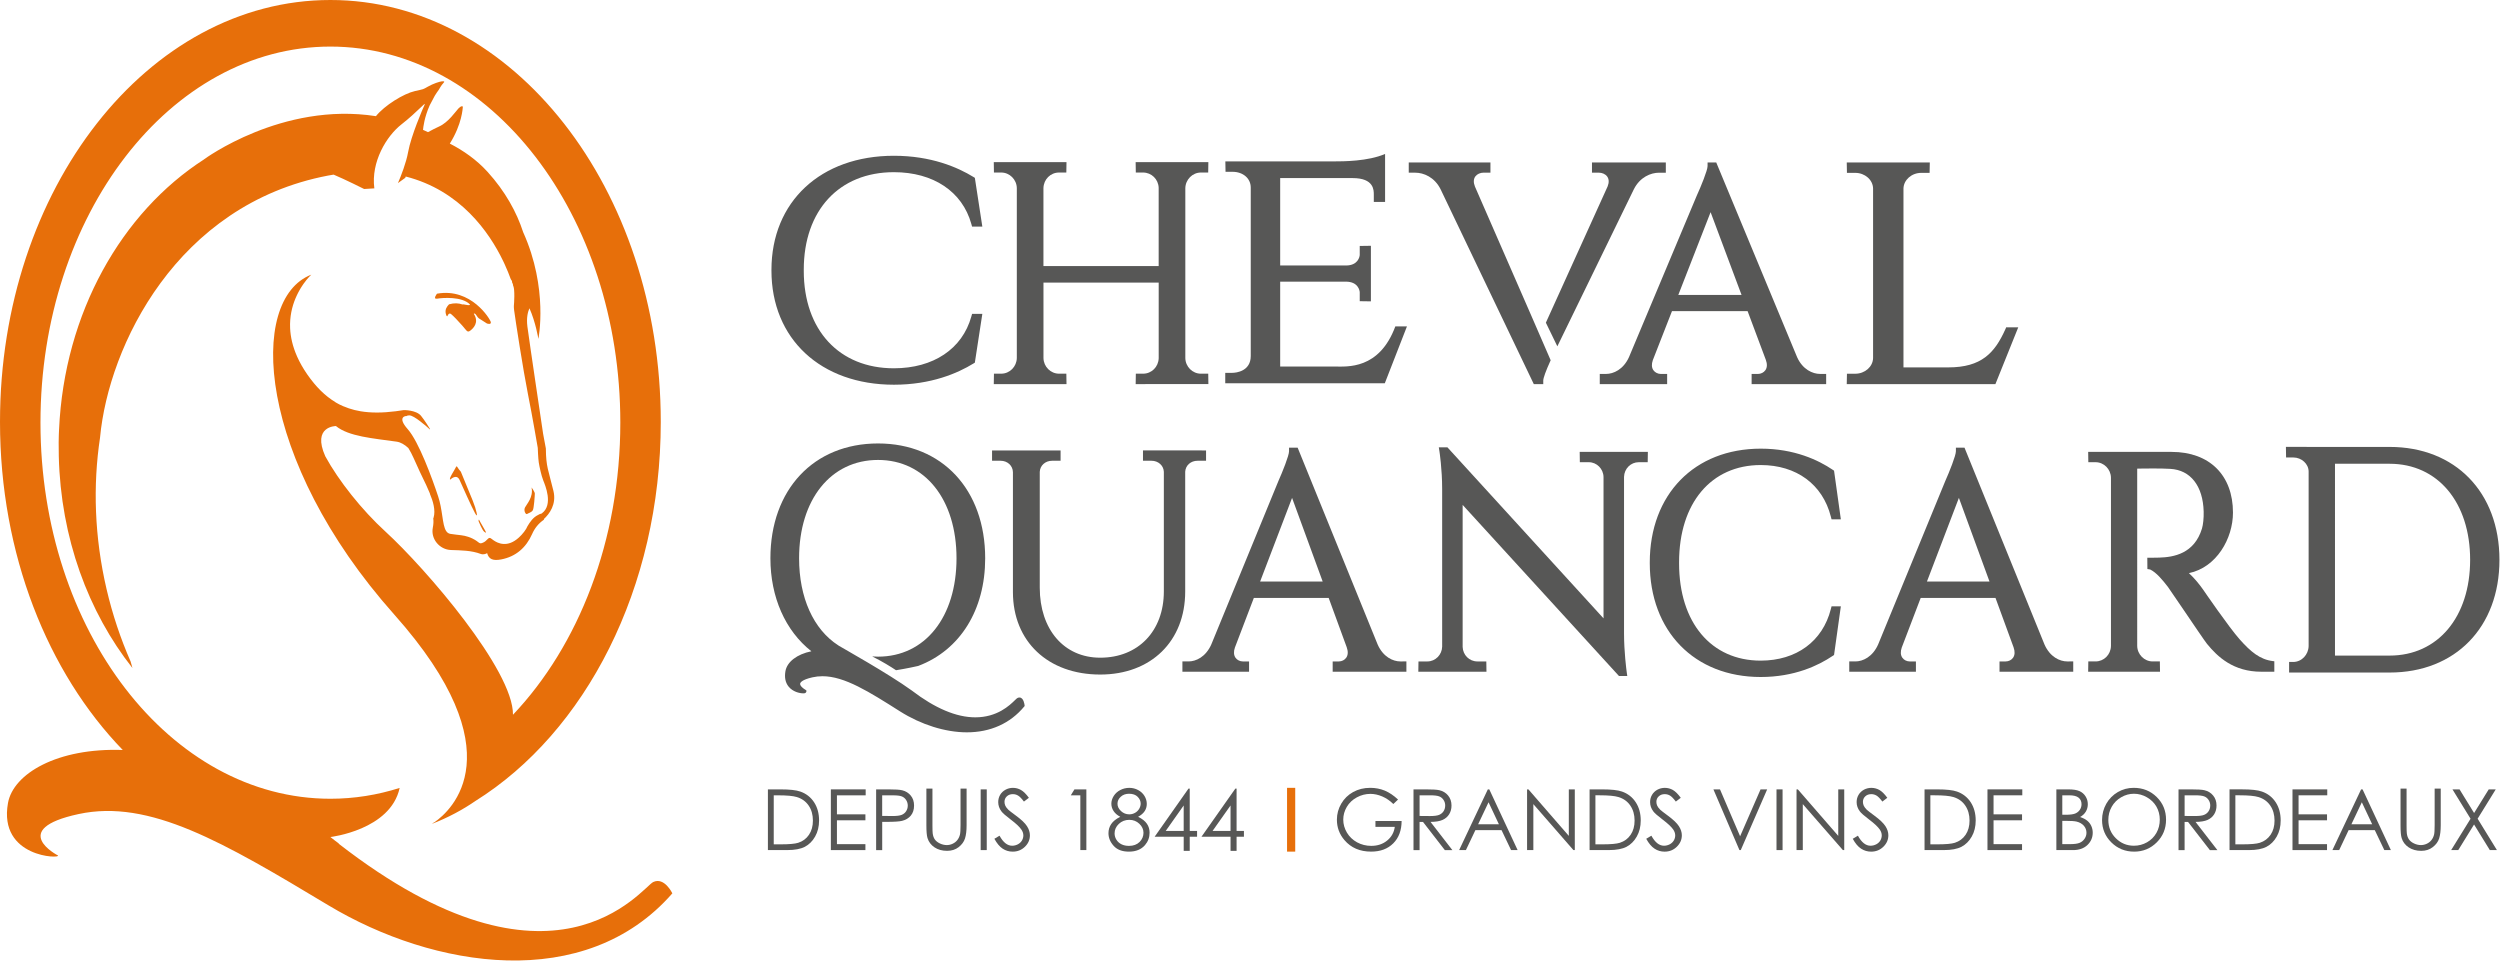 <?xml version="1.0" encoding="utf-8"?>
<!-- Generator: Adobe Illustrator 16.0.0, SVG Export Plug-In . SVG Version: 6.00 Build 0)  -->
<!DOCTYPE svg PUBLIC "-//W3C//DTD SVG 1.1//EN" "http://www.w3.org/Graphics/SVG/1.1/DTD/svg11.dtd">
<svg version="1.1" id="Calque_1" xmlns:x="http://ns.adobe.com/Extensibility/1.0/" xmlns:i="http://ns.adobe.com/AdobeIllustrator/10.0/" xmlns:graph="http://ns.adobe.com/Graphs/1.0/"
	 xmlns="http://www.w3.org/2000/svg" xmlns:xlink="http://www.w3.org/1999/xlink" x="0px" y="0px" width="186px" height="71.479px"
	 viewBox="0 0 186 71.479" enable-background="new 0 0 186 71.479" xml:space="preserve">
<g>
	<defs>
		<rect id="SVGID_1_" width="185.958" height="71.464"/>
	</defs>
	<clipPath id="SVGID_2_">
		<use xlink:href="#SVGID_1_"  overflow="visible"/>
	</clipPath>
	<path clip-path="url(#SVGID_2_)" fill="#575756" d="M57.132,63.247V58.73h0.938c0.675,0,1.166,0.053,1.471,0.161
		c0.438,0.152,0.78,0.422,1.027,0.798c0.247,0.38,0.371,0.832,0.371,1.355c0,0.452-0.099,0.851-0.294,1.195
		c-0.196,0.344-0.449,0.596-0.761,0.761c-0.313,0.163-0.75,0.246-1.313,0.246H57.132z M57.565,62.819h0.523
		c0.625,0,1.057-0.039,1.299-0.116c0.339-0.109,0.607-0.309,0.801-0.596c0.195-0.289,0.292-0.64,0.292-1.055
		c0-0.437-0.105-0.81-0.316-1.117c-0.211-0.309-0.505-0.521-0.881-0.635c-0.283-0.086-0.748-0.128-1.397-0.128h-0.32V62.819z"/>
	<polygon clip-path="url(#SVGID_2_)" fill="#575756" points="61.816,58.729 64.406,58.729 64.406,59.173 62.268,59.173 
		62.268,60.587 64.387,60.587 64.387,61.03 62.268,61.03 62.268,62.805 64.387,62.805 64.387,63.247 61.816,63.247 	"/>
	<path clip-path="url(#SVGID_2_)" fill="#575756" d="M65.183,58.729h0.899c0.516,0,0.865,0.022,1.045,0.069
		c0.257,0.062,0.468,0.192,0.632,0.392c0.164,0.196,0.247,0.445,0.247,0.743c0,0.303-0.08,0.549-0.24,0.746
		c-0.16,0.193-0.379,0.326-0.66,0.394c-0.205,0.049-0.587,0.074-1.148,0.074h-0.322v2.101h-0.452V58.729z M65.634,59.173v1.53
		l0.764,0.009c0.309,0,0.535-0.026,0.679-0.083c0.143-0.055,0.256-0.147,0.338-0.272c0.082-0.126,0.123-0.267,0.123-0.421
		c0-0.153-0.041-0.29-0.123-0.417c-0.083-0.127-0.19-0.215-0.324-0.267c-0.134-0.053-0.355-0.079-0.66-0.079H65.634z"/>
	<path clip-path="url(#SVGID_2_)" fill="#575756" d="M68.923,58.674h0.451v2.725c0,0.324,0.007,0.527,0.019,0.606
		c0.022,0.179,0.075,0.328,0.156,0.447c0.083,0.119,0.208,0.22,0.378,0.301c0.17,0.08,0.341,0.121,0.514,0.121
		c0.149,0,0.292-0.031,0.429-0.096c0.137-0.064,0.252-0.15,0.345-0.264s0.16-0.249,0.203-0.409c0.03-0.112,0.046-0.35,0.046-0.707
		v-2.725h0.451v2.725c0,0.404-0.039,0.731-0.118,0.98c-0.079,0.249-0.237,0.464-0.474,0.65c-0.236,0.183-0.522,0.274-0.858,0.274
		c-0.364,0-0.677-0.085-0.937-0.259c-0.261-0.176-0.434-0.405-0.522-0.691c-0.055-0.178-0.083-0.495-0.083-0.955V58.674z"/>
	<rect x="72.962" y="58.73" clip-path="url(#SVGID_2_)" fill="#575756" width="0.452" height="4.517"/>
	<path clip-path="url(#SVGID_2_)" fill="#575756" d="M73.982,62.405l0.383-0.229c0.271,0.497,0.583,0.746,0.937,0.746
		c0.151,0,0.293-0.035,0.428-0.106c0.132-0.07,0.233-0.165,0.303-0.284c0.07-0.118,0.104-0.244,0.104-0.377
		c0-0.15-0.052-0.301-0.154-0.445c-0.14-0.202-0.398-0.442-0.773-0.726c-0.377-0.285-0.611-0.491-0.704-0.618
		c-0.159-0.212-0.239-0.442-0.239-0.689c0-0.196,0.047-0.375,0.141-0.538c0.094-0.161,0.228-0.288,0.398-0.382
		c0.17-0.093,0.355-0.141,0.557-0.141c0.213,0,0.412,0.054,0.598,0.159c0.185,0.104,0.382,0.299,0.588,0.581l-0.369,0.281
		c-0.17-0.227-0.314-0.375-0.434-0.445c-0.121-0.074-0.251-0.108-0.392-0.108c-0.183,0-0.332,0.055-0.448,0.166
		c-0.115,0.109-0.172,0.246-0.172,0.409c0,0.098,0.02,0.191,0.061,0.285c0.042,0.091,0.115,0.191,0.225,0.3
		c0.058,0.059,0.253,0.208,0.583,0.452c0.391,0.288,0.659,0.545,0.804,0.771c0.146,0.225,0.218,0.452,0.218,0.679
		c0,0.328-0.123,0.613-0.372,0.854c-0.25,0.242-0.551,0.362-0.908,0.362c-0.275,0-0.523-0.073-0.747-0.221
		C74.376,62.995,74.17,62.75,73.982,62.405"/>
	<polygon clip-path="url(#SVGID_2_)" fill="#575756" points="79.938,58.729 80.825,58.729 80.825,63.247 80.377,63.247 
		80.377,59.173 79.667,59.173 	"/>
	<path clip-path="url(#SVGID_2_)" fill="#575756" d="M84.676,60.769c0.306,0.151,0.524,0.325,0.656,0.521
		c0.133,0.192,0.198,0.415,0.198,0.663c0,0.348-0.114,0.655-0.341,0.922c-0.279,0.324-0.678,0.487-1.196,0.487
		c-0.499,0-0.878-0.143-1.135-0.429c-0.258-0.286-0.388-0.6-0.388-0.944c0-0.252,0.067-0.479,0.203-0.679
		c0.136-0.204,0.36-0.383,0.676-0.541c-0.221-0.113-0.386-0.256-0.498-0.427c-0.111-0.169-0.166-0.352-0.166-0.547
		c0-0.196,0.059-0.389,0.177-0.577c0.118-0.186,0.281-0.334,0.488-0.44c0.208-0.108,0.432-0.162,0.674-0.162
		c0.236,0,0.454,0.056,0.654,0.164c0.201,0.107,0.359,0.254,0.473,0.44c0.113,0.187,0.17,0.384,0.17,0.588
		c0,0.205-0.053,0.386-0.162,0.547C85.052,60.515,84.891,60.652,84.676,60.769 M84.022,60.996c-0.31,0-0.571,0.102-0.781,0.302
		c-0.211,0.201-0.316,0.437-0.316,0.706c0,0.166,0.044,0.323,0.135,0.47c0.089,0.146,0.215,0.261,0.377,0.341
		c0.161,0.08,0.348,0.119,0.561,0.119c0.329,0,0.591-0.098,0.786-0.29c0.193-0.196,0.291-0.424,0.291-0.684
		c0-0.251-0.103-0.476-0.309-0.671C84.562,61.094,84.314,60.996,84.022,60.996 M84.001,59.055c-0.247,0-0.453,0.073-0.614,0.22
		c-0.164,0.147-0.246,0.321-0.246,0.523s0.088,0.383,0.262,0.546c0.176,0.163,0.381,0.243,0.615,0.243
		c0.149,0,0.29-0.036,0.424-0.11c0.133-0.073,0.236-0.174,0.312-0.301c0.074-0.13,0.112-0.257,0.112-0.387
		c0-0.183-0.073-0.352-0.221-0.504C84.498,59.132,84.283,59.055,84.001,59.055"/>
	<path clip-path="url(#SVGID_2_)" fill="#575756" d="M88.424,58.672h0.092v3.151h0.546v0.43h-0.546v1.052h-0.449v-1.052h-2.162
		L88.424,58.672z M88.066,61.823v-1.896l-1.338,1.896H88.066z"/>
	<path clip-path="url(#SVGID_2_)" fill="#575756" d="M91.91,58.672h0.092v3.151h0.547v0.43h-0.547v1.052h-0.449v-1.052H89.39
		L91.91,58.672z M91.552,61.823v-1.896l-1.339,1.896H91.552z"/>
	<path clip-path="url(#SVGID_2_)" fill="#575756" d="M104.014,59.487l-0.35,0.332c-0.253-0.249-0.529-0.436-0.828-0.564
		c-0.3-0.127-0.593-0.19-0.877-0.19c-0.354,0-0.691,0.086-1.012,0.26c-0.321,0.175-0.569,0.409-0.745,0.707
		c-0.175,0.3-0.264,0.613-0.264,0.947c0,0.34,0.091,0.661,0.272,0.969c0.182,0.305,0.436,0.546,0.756,0.722
		c0.322,0.174,0.674,0.263,1.058,0.263c0.464,0,0.857-0.132,1.179-0.395c0.321-0.262,0.512-0.601,0.57-1.02h-1.44v-0.436h1.948
		c-0.005,0.699-0.211,1.253-0.622,1.663c-0.41,0.411-0.959,0.616-1.647,0.616c-0.835,0-1.497-0.285-1.983-0.854
		c-0.376-0.438-0.564-0.945-0.564-1.521c0-0.428,0.109-0.826,0.324-1.194c0.215-0.369,0.51-0.657,0.884-0.865
		c0.376-0.207,0.799-0.312,1.271-0.312c0.385,0,0.744,0.069,1.082,0.206C103.362,58.962,103.693,59.184,104.014,59.487"/>
	<path clip-path="url(#SVGID_2_)" fill="#575756" d="M105.165,58.729h0.9c0.502,0,0.842,0.021,1.02,0.062
		c0.269,0.062,0.486,0.191,0.654,0.396c0.167,0.201,0.253,0.45,0.253,0.744c0,0.248-0.059,0.463-0.175,0.65
		c-0.115,0.186-0.281,0.327-0.495,0.423c-0.216,0.094-0.513,0.144-0.891,0.146l1.624,2.098h-0.56l-1.625-2.098h-0.254v2.098h-0.452
		V58.729z M105.617,59.171v1.536l0.778,0.007c0.301,0,0.524-0.028,0.67-0.085c0.143-0.059,0.257-0.152,0.338-0.275
		c0.08-0.128,0.12-0.269,0.12-0.424c0-0.151-0.04-0.289-0.122-0.414c-0.082-0.124-0.19-0.212-0.322-0.264
		c-0.135-0.053-0.355-0.081-0.666-0.081H105.617z"/>
	<path clip-path="url(#SVGID_2_)" fill="#575756" d="M110.804,58.73l2.107,4.517h-0.487l-0.71-1.486h-1.945l-0.706,1.486h-0.503
		l2.134-4.517H110.804z M110.748,59.688l-0.775,1.636h1.545L110.748,59.688z"/>
	<polygon clip-path="url(#SVGID_2_)" fill="#575756" points="113.614,63.247 113.614,58.729 113.714,58.729 116.72,62.19 
		116.72,58.729 117.165,58.729 117.165,63.247 117.063,63.247 114.081,59.826 114.081,63.247 	"/>
	<path clip-path="url(#SVGID_2_)" fill="#575756" d="M118.265,63.247V58.73h0.937c0.676,0,1.166,0.053,1.472,0.161
		c0.438,0.152,0.78,0.422,1.026,0.798c0.248,0.38,0.371,0.832,0.371,1.355c0,0.452-0.098,0.851-0.294,1.195
		c-0.195,0.344-0.449,0.596-0.761,0.761c-0.312,0.163-0.751,0.246-1.313,0.246H118.265z M118.698,62.819h0.521
		c0.625,0,1.057-0.038,1.299-0.116c0.34-0.109,0.608-0.309,0.802-0.596c0.196-0.289,0.293-0.64,0.293-1.055
		c0-0.437-0.106-0.808-0.317-1.117c-0.211-0.309-0.505-0.521-0.882-0.635c-0.282-0.086-0.748-0.13-1.397-0.13h-0.318V62.819z"/>
	<path clip-path="url(#SVGID_2_)" fill="#575756" d="M122.479,62.405l0.384-0.229c0.271,0.497,0.583,0.746,0.937,0.746
		c0.151,0,0.295-0.037,0.428-0.106c0.132-0.07,0.232-0.165,0.303-0.284c0.07-0.118,0.105-0.244,0.105-0.379
		c0-0.148-0.052-0.299-0.153-0.445c-0.142-0.2-0.4-0.44-0.774-0.724c-0.377-0.285-0.611-0.491-0.703-0.618
		c-0.159-0.212-0.239-0.442-0.239-0.689c0-0.198,0.046-0.377,0.142-0.538c0.093-0.162,0.227-0.288,0.397-0.384
		c0.171-0.091,0.356-0.139,0.558-0.139c0.212,0,0.411,0.054,0.598,0.157c0.184,0.106,0.381,0.301,0.587,0.582l-0.368,0.282
		c-0.17-0.228-0.315-0.375-0.435-0.447c-0.12-0.072-0.251-0.106-0.391-0.106c-0.184,0-0.332,0.055-0.448,0.166
		c-0.115,0.109-0.173,0.246-0.173,0.407c0,0.098,0.02,0.195,0.062,0.287c0.04,0.091,0.115,0.19,0.225,0.3
		c0.059,0.057,0.254,0.208,0.583,0.452c0.391,0.288,0.659,0.545,0.805,0.771c0.145,0.225,0.219,0.45,0.219,0.679
		c0,0.328-0.126,0.611-0.375,0.854c-0.247,0.241-0.55,0.363-0.906,0.363c-0.275,0-0.524-0.073-0.747-0.221
		C122.873,62.995,122.667,62.75,122.479,62.405"/>
	<polygon clip-path="url(#SVGID_2_)" fill="#575756" points="127.477,58.729 127.967,58.729 129.464,62.219 130.986,58.729 
		131.478,58.729 129.513,63.247 129.414,63.247 	"/>
	<rect x="132.172" y="58.73" clip-path="url(#SVGID_2_)" fill="#575756" width="0.451" height="4.517"/>
	<polygon clip-path="url(#SVGID_2_)" fill="#575756" points="133.662,63.247 133.662,58.729 133.759,58.729 136.766,62.19 
		136.766,58.729 137.211,58.729 137.211,63.247 137.111,63.247 134.128,59.826 134.128,63.247 	"/>
	<path clip-path="url(#SVGID_2_)" fill="#575756" d="M137.845,62.405l0.384-0.229c0.271,0.497,0.582,0.746,0.937,0.746
		c0.152,0,0.294-0.037,0.428-0.106c0.132-0.07,0.233-0.165,0.304-0.284c0.068-0.118,0.104-0.244,0.104-0.379
		c0-0.148-0.051-0.299-0.153-0.445c-0.141-0.2-0.398-0.44-0.773-0.724c-0.376-0.285-0.611-0.491-0.703-0.618
		c-0.16-0.212-0.24-0.442-0.24-0.689c0-0.198,0.047-0.377,0.142-0.538c0.095-0.162,0.227-0.288,0.398-0.384
		c0.171-0.091,0.356-0.139,0.557-0.139c0.213,0,0.412,0.054,0.598,0.157c0.185,0.106,0.382,0.301,0.588,0.582l-0.368,0.282
		c-0.17-0.228-0.314-0.375-0.436-0.447c-0.12-0.072-0.249-0.106-0.391-0.106c-0.183,0-0.331,0.055-0.447,0.166
		c-0.116,0.109-0.173,0.246-0.173,0.407c0,0.098,0.021,0.195,0.062,0.287c0.041,0.091,0.115,0.19,0.224,0.3
		c0.06,0.057,0.254,0.208,0.584,0.452c0.39,0.288,0.657,0.545,0.805,0.771c0.145,0.225,0.217,0.45,0.217,0.679
		c0,0.328-0.124,0.611-0.373,0.854c-0.248,0.241-0.552,0.363-0.908,0.363c-0.273,0-0.521-0.073-0.745-0.221
		C138.238,62.995,138.032,62.75,137.845,62.405"/>
	<path clip-path="url(#SVGID_2_)" fill="#575756" d="M143.186,63.247V58.73h0.938c0.675,0,1.165,0.053,1.471,0.161
		c0.438,0.152,0.78,0.422,1.027,0.798c0.246,0.38,0.37,0.832,0.37,1.355c0,0.452-0.098,0.851-0.293,1.195
		c-0.196,0.344-0.45,0.596-0.763,0.761c-0.312,0.163-0.75,0.246-1.312,0.246H143.186z M143.618,62.819h0.522
		c0.624,0,1.058-0.038,1.3-0.116c0.339-0.109,0.606-0.309,0.802-0.596c0.194-0.289,0.292-0.64,0.292-1.055
		c0-0.437-0.107-0.808-0.317-1.117c-0.211-0.309-0.504-0.521-0.882-0.635c-0.281-0.086-0.749-0.13-1.396-0.13h-0.32V62.819z"/>
	<polygon clip-path="url(#SVGID_2_)" fill="#575756" points="147.868,58.729 150.459,58.729 150.459,59.171 148.32,59.171 
		148.32,60.587 150.44,60.587 150.44,61.03 148.32,61.03 148.32,62.805 150.44,62.805 150.44,63.247 147.868,63.247 	"/>
	<path clip-path="url(#SVGID_2_)" fill="#575756" d="M152.992,58.73h0.891c0.358,0,0.634,0.041,0.827,0.127
		c0.191,0.085,0.344,0.215,0.455,0.392c0.111,0.176,0.168,0.37,0.168,0.586c0,0.199-0.049,0.383-0.147,0.548
		c-0.098,0.164-0.24,0.299-0.43,0.401c0.234,0.079,0.415,0.174,0.542,0.282c0.126,0.105,0.225,0.236,0.295,0.388
		c0.07,0.154,0.106,0.319,0.106,0.498c0,0.36-0.133,0.668-0.398,0.92c-0.266,0.25-0.622,0.375-1.068,0.375h-1.24V58.73z
		 M153.435,59.171v1.447h0.259c0.313,0,0.545-0.03,0.693-0.088c0.146-0.06,0.264-0.15,0.35-0.276
		c0.087-0.127,0.129-0.265,0.129-0.419c0-0.206-0.072-0.369-0.217-0.487c-0.144-0.117-0.374-0.177-0.691-0.177H153.435z
		 M153.435,61.072v1.732h0.56c0.331,0,0.572-0.032,0.727-0.097c0.153-0.063,0.277-0.166,0.37-0.303
		c0.094-0.137,0.141-0.286,0.141-0.445c0-0.201-0.066-0.375-0.196-0.525c-0.131-0.148-0.312-0.252-0.541-0.308
		c-0.154-0.036-0.422-0.055-0.804-0.055H153.435z"/>
	<path clip-path="url(#SVGID_2_)" fill="#575756" d="M158.744,58.615c0.684,0,1.257,0.229,1.718,0.686s0.692,1.018,0.692,1.686
		c0,0.661-0.23,1.223-0.69,1.684c-0.461,0.46-1.021,0.691-1.684,0.691c-0.669,0-1.235-0.23-1.696-0.688
		c-0.462-0.459-0.691-1.014-0.691-1.665c0-0.434,0.105-0.835,0.314-1.208c0.21-0.369,0.497-0.659,0.858-0.87
		C157.929,58.72,158.32,58.615,158.744,58.615 M158.763,59.055c-0.334,0-0.65,0.088-0.949,0.262c-0.3,0.174-0.534,0.408-0.701,0.703
		c-0.169,0.296-0.253,0.624-0.253,0.987c0,0.537,0.186,0.99,0.559,1.359c0.371,0.37,0.819,0.556,1.345,0.556
		c0.352,0,0.676-0.086,0.974-0.255c0.3-0.171,0.532-0.403,0.7-0.699c0.166-0.295,0.25-0.622,0.25-0.982
		c0-0.359-0.084-0.684-0.25-0.974c-0.168-0.29-0.404-0.521-0.708-0.695C159.426,59.143,159.104,59.055,158.763,59.055"/>
	<path clip-path="url(#SVGID_2_)" fill="#575756" d="M162.083,58.729h0.9c0.502,0,0.842,0.02,1.02,0.062
		c0.269,0.062,0.486,0.191,0.654,0.396c0.169,0.201,0.252,0.45,0.252,0.744c0,0.248-0.058,0.463-0.174,0.65
		c-0.116,0.185-0.28,0.327-0.496,0.423c-0.214,0.094-0.512,0.144-0.891,0.146l1.625,2.098h-0.559l-1.625-2.098h-0.255v2.098h-0.452
		V58.729z M162.535,59.171v1.536l0.778,0.005c0.301,0,0.524-0.026,0.669-0.085c0.145-0.057,0.257-0.15,0.338-0.273
		c0.082-0.126,0.122-0.269,0.122-0.424c0-0.151-0.041-0.289-0.123-0.414c-0.081-0.124-0.189-0.212-0.323-0.264
		c-0.133-0.053-0.355-0.081-0.664-0.081H162.535z"/>
	<path clip-path="url(#SVGID_2_)" fill="#575756" d="M165.877,63.247v-4.519h0.937c0.676,0,1.166,0.055,1.471,0.163
		c0.438,0.152,0.781,0.42,1.027,0.798c0.248,0.38,0.37,0.832,0.37,1.354c0,0.454-0.097,0.853-0.293,1.197s-0.448,0.598-0.762,0.761
		c-0.312,0.163-0.75,0.246-1.313,0.246H165.877z M166.31,62.819h0.522c0.624,0,1.058-0.038,1.299-0.116
		c0.34-0.111,0.606-0.309,0.802-0.596c0.195-0.289,0.292-0.64,0.292-1.055c0-0.437-0.105-0.808-0.316-1.117
		c-0.211-0.309-0.505-0.521-0.882-0.635c-0.282-0.086-0.748-0.13-1.398-0.13h-0.318V62.819z"/>
	<polygon clip-path="url(#SVGID_2_)" fill="#575756" points="170.561,58.73 173.148,58.73 173.148,59.171 171.013,59.171 
		171.013,60.587 173.131,60.587 173.131,61.03 171.013,61.03 171.013,62.805 173.131,62.805 173.131,63.247 170.561,63.247 	"/>
	<path clip-path="url(#SVGID_2_)" fill="#575756" d="M175.776,58.73l2.106,4.517h-0.488l-0.71-1.486h-1.946l-0.704,1.486h-0.503
		l2.135-4.517H175.776z M175.72,59.688l-0.775,1.636h1.544L175.72,59.688z"/>
	<path clip-path="url(#SVGID_2_)" fill="#575756" d="M178.599,58.672h0.45v2.727c0,0.324,0.007,0.527,0.019,0.606
		c0.022,0.179,0.075,0.326,0.157,0.445c0.082,0.121,0.207,0.222,0.378,0.303c0.17,0.08,0.342,0.121,0.513,0.121
		c0.149,0,0.293-0.033,0.43-0.096c0.139-0.064,0.252-0.15,0.344-0.264c0.093-0.113,0.161-0.249,0.203-0.409
		c0.03-0.114,0.045-0.35,0.045-0.707v-2.727h0.453v2.727c0,0.404-0.04,0.73-0.118,0.98c-0.078,0.249-0.237,0.464-0.474,0.648
		c-0.236,0.184-0.522,0.277-0.858,0.277c-0.365,0-0.678-0.088-0.937-0.26c-0.261-0.176-0.435-0.406-0.521-0.691
		c-0.057-0.178-0.083-0.497-0.083-0.955V58.672z"/>
	<polygon clip-path="url(#SVGID_2_)" fill="#575756" points="182.464,58.73 182.991,58.73 184.073,60.488 185.161,58.73 
		185.683,58.73 184.335,60.912 185.771,63.247 185.243,63.247 184.07,61.341 182.894,63.247 182.366,63.247 183.809,60.914 	"/>
	<rect x="95.757" y="58.615" clip-path="url(#SVGID_2_)" fill="#E76F0A" width="0.608" height="4.746"/>
	<path clip-path="url(#SVGID_2_)" fill="#E76F0A" d="M36.515,23.959c-0.049-0.229-1.467-2.564-4.001-2.109
		c0,0-0.347,0.435,0.019,0.37c0.361-0.064,1.858-0.185,2.437,0.439c-0.017,0.081-0.231,0.036-0.39,0.005
		c-0.047-0.017-0.093-0.031-0.134-0.041c0.041,0.012,0.076,0.025,0.114,0.038c-0.08-0.016-0.138-0.023-0.143-0.006
		c-0.298-0.107-0.636-0.121-1.003-0.015c0,0-0.231,0.203-0.261,0.463c-0.029,0.26,0.11,0.541,0.149,0.386c0,0,0.091-0.26,0.261-0.12
		c0.17,0.139,0.517,0.499,0.836,0.862c0.319,0.361,0.362,0.535,0.58,0.375c0.217-0.159,0.681-0.594,0.29-1.229
		c-0.005-0.007-0.01-0.015-0.015-0.023c0.018-0.063,0.113-0.027,0.204,0.124c0.13,0.218,0.247,0.256,0.247,0.256
		c0.162,0.097,0.334,0.206,0.521,0.333C36.225,24.067,36.564,24.188,36.515,23.959"/>
	<path clip-path="url(#SVGID_2_)" fill="#F08100" d="M38.042,20.735c0.096,0.269,0.188,0.546,0.274,0.835
		c-0.013-0.155-0.078-0.399-0.169-0.68L38.042,20.735z"/>
	<path clip-path="url(#SVGID_2_)" fill="#E76F0A" d="M39.548,36.264c0,0,0.243,0.336,0.243,0.458c0,0.12-0.061,1.094-0.153,1.245
		c-0.09,0.152-0.334,0.213-0.426,0.274c-0.091,0.061-0.274-0.243-0.152-0.486C39.181,37.511,39.7,36.993,39.548,36.264"/>
	<path clip-path="url(#SVGID_2_)" fill="#F08100" d="M38.062,20.765c0.179,0.498,0.253,0.805,0.253,0.805
		c-0.013-0.155-0.078-0.399-0.168-0.68L38.062,20.765z"/>
	<path clip-path="url(#SVGID_2_)" fill="#E76F0A" d="M48.602,65.622c-0.822,0.388-7.36,9.62-23.415-2.859c0.01,0,0.021,0,0.03-0.001
		c-0.207-0.152-0.419-0.312-0.635-0.488c0,0,4.473-0.516,5.153-3.653c-1.652,0.525-3.377,0.806-5.153,0.806
		c-11.914,0-21.571-12.527-21.571-27.982c0-15.453,9.658-27.98,21.571-27.98c11.912,0,21.57,12.527,21.57,27.98
		c0,8.774-3.116,16.6-7.986,21.732c0.038-3.308-6.498-10.89-9.485-13.624c-1.762-1.61-3.486-3.786-4.478-5.602
		c-1.009-2.25,0.79-2.254,0.79-2.254c0.951,0.78,2.76,0.914,4.515,1.162c0.301,0.042,0.594,0.216,0.873,0.473
		c0.147,0.235,0.276,0.488,0.393,0.748c0.304,0.674,0.605,1.351,0.937,2.01c0.104,0.238,0.192,0.438,0.281,0.639
		c-0.002,0.002-0.005,0.004-0.008,0.007c0.226,0.526,0.441,1.233,0.274,1.78l-0.022,0.047c0.026,0.207,0.018,0.437-0.034,0.696
		c-0.166,0.847,0.511,1.629,1.341,1.661c0.77,0.027,1.528,0.026,2.254,0.302c0.118,0.044,0.333,0.01,0.445-0.07
		c0.125,0.445,0.424,0.588,1.045,0.469c1.102-0.21,1.856-0.885,2.3-1.883c0.197-0.445,0.476-0.794,0.875-1.069
		c0.007-0.003,0.012-0.01,0.019-0.015l-0.021-0.034c0.422-0.389,0.955-1.099,0.717-2.091c-0.375-1.564-0.553-1.772-0.564-3.162
		c0,0-0.08-0.423-0.204-1.09c-0.009-0.06-1.024-6.857-1.169-7.974c-0.087-0.676,0.039-1.12,0.152-1.367
		c0.464,1.039,0.664,2.278,0.664,2.278s0.763-3.738-1.132-7.94c-0.48-1.481-1.329-3.033-2.645-4.484
		c-0.81-0.894-1.786-1.578-2.811-2.107c0.915-1.464,0.952-2.63,0.966-2.71c0.017-0.103-0.14-0.103-0.331,0.101
		s-0.746,1.028-1.423,1.332c-0.258,0.116-0.56,0.273-0.836,0.424c-0.11-0.05-0.24-0.11-0.371-0.169
		c0.018-0.208,0.105-0.945,0.495-1.82c0.132-0.262,0.259-0.503,0.378-0.715c0.092-0.151,0.192-0.303,0.306-0.454
		c0,0,0.188-0.345,0.326-0.482s0.068-0.155-0.104-0.138c-0.171,0.017-0.642,0.167-1.036,0.392c-0.395,0.224-0.273,0.173-0.969,0.332
		c-0.849,0.193-2.261,1.071-2.9,1.866c-6.979-1.089-12.791,3.215-12.791,3.215l0.006-0.001c-6.133,3.947-10.4,11.416-10.79,20.101
		c-0.005,0.097-0.01,0.197-0.013,0.294c-0.002,0.06-0.004,0.121-0.006,0.182c-0.003,0.133-0.006,0.265-0.008,0.396
		c0,0.039-0.001,0.077-0.002,0.115c0,0.018,0.001,0.035,0.001,0.052c-0.002,0.319,0,0.633,0.009,0.945
		c0.144,6.075,2.193,11.598,5.48,15.759c-0.047-0.164-0.091-0.323-0.137-0.485c-0.744-1.696-1.348-3.494-1.789-5.384
		c-0.902-3.867-1.025-7.7-0.484-11.283c0.001-0.005,0.001-0.01,0.001-0.016c0.639-6.794,5.709-17.322,16.961-19.47
		c0.14-0.026,0.277-0.049,0.415-0.071c0.813,0.338,2.27,1.069,2.27,1.069l0.76-0.046c-0.261-1.976,0.909-3.892,2.01-4.755
		c1.201-0.94,1.861-1.756,1.73-1.471c-0.131,0.285-1.008,2.308-1.226,3.517c-0.144,0.804-0.521,1.763-0.758,2.316l0.545-0.392
		c0,0,0.012-0.035,0.032-0.097c4.057,1.035,6.212,4.137,7.244,6.276c0.036,0.078,0.075,0.153,0.11,0.232
		c0.197,0.428,0.348,0.81,0.459,1.118l0.084,0.125c0.09,0.28,0.156,0.525,0.168,0.679c0.028,0.335,0.015,0.651,0.002,0.92
		c-0.023,0.183-0.029,0.384-0.002,0.588c0.104,0.778,0.67,4.439,1.023,6.213c0.354,1.775,0.738,4.038,0.738,4.038
		s0.027,0.783,0.074,1.085s0.19,0.977,0.331,1.33c0.141,0.354,0.771,1.811-0.099,2.455c0,0-0.039,0.02-0.094,0.049l-0.014-0.02
		c-0.058,0.033-0.119,0.066-0.182,0.096c-0.363,0.176-0.592,0.513-0.788,0.844c-0.045,0.114-0.121,0.243-0.229,0.384
		c-0.003,0.007-0.007,0.013-0.012,0.018c-0.133,0.174-0.264,0.313-0.392,0.429c-0.852,0.78-1.573,0.431-1.902,0.196
		c-0.05-0.034-0.093-0.068-0.125-0.094c-0.073-0.062-0.125-0.078-0.169-0.072c-0.087,0.015-0.148,0.126-0.281,0.233
		c-0.044,0.037-0.094,0.072-0.159,0.103c-0.358,0.172-0.25-0.015-0.827-0.295c-0.109-0.053-0.211-0.093-0.311-0.124
		c-0.177-0.06-0.346-0.093-0.519-0.116c-0.243-0.034-0.498-0.051-0.809-0.103c-0.538-0.089-0.508-1.018-0.722-2.08
		c-0.046-0.231-0.104-0.472-0.183-0.708c-0.437-1.324-1.435-4.064-2.262-5c-0.827-0.934-0.125-0.981-0.125-0.981
		c-0.004-0.003,0.001,0.003,0.009,0.012c0.056-0.039,0.134-0.059,0.232-0.06c0.352-0.006,1.289,0.825,1.536,1.052
		c0.001-0.014,0.002-0.027,0.004-0.041c-0.117-0.191-0.392-0.631-0.664-0.972c-0.36-0.448-1.292-0.43-1.292-0.43
		c-0.203,0.035-0.4,0.062-0.593,0.086c-0.996,0.127-1.858,0.128-2.622,0c-0.011-0.003-0.023-0.006-0.035-0.008
		c-0.14-0.024-0.276-0.052-0.408-0.084c-0.049-0.012-0.095-0.029-0.143-0.042c-0.094-0.026-0.189-0.051-0.28-0.082
		c-0.138-0.046-0.272-0.098-0.403-0.154c0.001,0.002,0.002,0.004,0.003,0.005c-0.209-0.088-0.411-0.191-0.605-0.307
		c0.004-0.001,0.007-0.002,0.011-0.002c-0.783-0.467-1.458-1.145-2.095-2.059c-0.319-0.458-0.567-0.901-0.757-1.328
		c-0.34-0.762-0.495-1.472-0.524-2.118c-0.038-0.855,0.142-1.598,0.392-2.202c0.003-0.006,0.005-0.012,0.008-0.018
		c0.027-0.065,0.055-0.127,0.083-0.188c0.005-0.011,0.01-0.022,0.016-0.034c0.025-0.054,0.052-0.108,0.078-0.16
		c0.007-0.014,0.014-0.028,0.021-0.041c0.025-0.048,0.05-0.094,0.076-0.139c0.008-0.017,0.016-0.032,0.026-0.047
		c0.023-0.042,0.047-0.083,0.071-0.124c0.009-0.015,0.02-0.031,0.029-0.046c0.024-0.04,0.048-0.077,0.072-0.115
		c0.008-0.013,0.018-0.028,0.027-0.041c0.033-0.049,0.065-0.097,0.096-0.142c0.314-0.445,0.582-0.687,0.582-0.687
		c-4.756,1.842-4.083,13.77,6.169,25.287c9.143,10.273,4.193,14.616,3.018,15.435c-0.059,0.03-0.113,0.062-0.173,0.093
		c0.034-0.016,0.069-0.031,0.104-0.047c-0.101,0.068-0.161,0.101-0.161,0.101c1.228-0.475,2.306-1.06,3.25-1.709
		c8.166-5.104,13.792-15.81,13.792-28.202C49.164,14.052,38.158,0,24.583,0C11.006,0,0,14.052,0,31.386
		c0,9.862,3.563,18.659,9.133,24.413c-4.865-0.175-8.148,1.762-8.539,3.946c-0.731,4.093,4.01,4.154,3.713,3.9
		c0,0-3.745-1.938,1.538-3.079c5.284-1.141,10.769,2.093,18.593,6.791c7.825,4.697,19.103,6.528,25.585-0.892
		C50.024,66.466,49.433,65.229,48.602,65.622"/>
	<path clip-path="url(#SVGID_2_)" fill="#E76F0A" d="M33.514,35.673c0,0,0.453-0.458,0.682,0.044
		c0.229,0.501,0.871,1.963,1.146,2.463c0.274,0.502,0.105-0.259-0.17-0.93c-0.275-0.668-0.887-2.159-0.887-2.159
		s-0.062-0.06-0.152-0.183c-0.091-0.121-0.152-0.304-0.213-0.151C33.86,34.91,33.316,35.706,33.514,35.673"/>
	<path clip-path="url(#SVGID_2_)" fill="#E76F0A" d="M35.631,38.835c0,0,0.246,0.608,0.397,0.729
		c0.152,0.122,0.182,0.091-0.001-0.212c-0.182-0.304-0.396-0.701-0.396-0.701S35.57,38.743,35.631,38.835"/>
	<path clip-path="url(#SVGID_2_)" fill="#575756" d="M85.038,33.512v0.768h0.635c0.502,0,0.896,0.354,0.917,0.818v8.911
		c-0.004,2.943-1.908,4.923-4.735,4.923c-2.69,0-4.497-2.096-4.497-5.213v-8.613c0.02-0.47,0.413-0.826,0.914-0.826h0.636v-0.768
		h-5.099v0.768h0.635c0.514,0,0.909,0.367,0.918,0.849v8.921c0,3.67,2.609,6.136,6.495,6.136c3.782,0,6.322-2.483,6.322-6.176
		l0-8.917c0.029-0.472,0.416-0.813,0.917-0.813h0.635v-0.768H85.038z"/>
	<path clip-path="url(#SVGID_2_)" fill="#575756" d="M104.188,49.211c-0.547,0-1.28-0.331-1.69-1.258l-5.954-14.648h-0.639v0.271
		c0,0.317-0.486,1.529-0.795,2.221l-4.989,12.15c-0.413,0.931-1.143,1.264-1.688,1.264h-0.462v0.766h4.959v-0.765h-0.457
		c-0.224,0-0.435-0.106-0.554-0.279c-0.131-0.192-0.147-0.456-0.042-0.755l1.408-3.69h5.569l1.343,3.67
		c0.111,0.312,0.099,0.578-0.034,0.772c-0.119,0.174-0.331,0.282-0.555,0.282h-0.457v0.765h5.485v-0.766H104.188z M93.752,43.268
		l2.378-6.225l2.278,6.225H93.752z"/>
	<path clip-path="url(#SVGID_2_)" fill="#575756" d="M117.529,33.621l0.011,0.767h0.666c0.594,0,1.085,0.494,1.096,1.099v10.519
		L107.69,33.283h-0.643l0.05,0.314c0.002,0.013,0.199,1.288,0.199,2.78l0.001,11.73c-0.012,0.608-0.503,1.104-1.096,1.104h-0.666
		l-0.012,0.767h5.07l-0.011-0.767h-0.666c-0.597,0-1.076-0.477-1.095-1.081V37.565l11.63,12.729h0.618l-0.044-0.313
		c-0.02-0.147-0.197-1.495-0.197-2.839V35.478c0.019-0.611,0.5-1.09,1.095-1.09h0.666l0.012-0.767H117.529z"/>
	<path clip-path="url(#SVGID_2_)" fill="#575756" d="M153.802,49.211c-0.55,0-1.282-0.331-1.691-1.258l-5.953-14.648h-0.639v0.271
		c0,0.317-0.485,1.529-0.794,2.221l-4.991,12.15c-0.412,0.931-1.143,1.264-1.688,1.264h-0.462v0.766h4.96v-0.765h-0.458
		c-0.223,0-0.435-0.106-0.553-0.279c-0.134-0.192-0.147-0.454-0.043-0.755l1.409-3.69h5.567l1.343,3.67
		c0.111,0.312,0.1,0.578-0.033,0.772c-0.118,0.174-0.33,0.282-0.555,0.282h-0.457v0.765h5.485v-0.766H153.802z M143.364,43.268
		l2.378-6.225l2.278,6.225H143.364z"/>
	<path clip-path="url(#SVGID_2_)" fill="#575756" d="M169.103,49.186c-0.96-0.116-1.65-0.697-2.454-1.598
		c-0.831-0.931-2.711-3.683-2.729-3.709c-0.256-0.37-0.653-0.862-1.064-1.238c2.058-0.427,3.277-2.577,3.277-4.503
		c0-2.786-1.75-4.517-4.567-4.517h-6.206l0.011,0.767h0.538c0.621,0,1.135,0.516,1.146,1.149v12.527
		c-0.016,0.642-0.52,1.146-1.146,1.146h-0.539l-0.011,0.767h5.346l-0.011-0.767h-0.538c-0.621,0-1.136-0.518-1.148-1.149V34.867
		c0.049-0.001,0.247-0.005,0.247-0.005c0.26-0.003,0.59-0.008,0.948-0.008c0.494,0,0.909,0.01,1.269,0.03
		c1.504,0.084,2.432,1.272,2.481,3.181c0.013,0.467-0.039,0.975-0.127,1.263c-0.574,1.87-2.097,2.128-3.192,2.159
		c-0.228,0.005-0.436,0.008-0.611,0.01h-0.264l0.007,0.84l0.206,0.033c0.473,0.233,0.912,0.77,1.321,1.296
		c0.067,0.087,0.624,0.908,1.07,1.566l0.06,0.088c0.8,1.178,1.624,2.396,1.775,2.58c0.788,0.968,1.962,2.077,4.043,2.077h0.969
		v-0.778L169.103,49.186z"/>
	<path clip-path="url(#SVGID_2_)" fill="#575756" d="M177.787,33.251l-7.715-0.002l0.012,0.787h0.538c0.618,0,1.14,0.48,1.14,1.049
		v12.982c-0.014,0.651-0.527,1.183-1.146,1.183l-0.307-0.003v0.79h7.479c4.887,0,8.171-3.371,8.171-8.385
		C185.958,36.628,182.674,33.251,177.787,33.251 M177.787,48.776h-4.064V34.504h4.064c3.584,0,5.991,2.873,5.991,7.148
		C183.778,45.912,181.371,48.776,177.787,48.776"/>
	<path clip-path="url(#SVGID_2_)" fill="#575756" d="M136.215,45.313c-0.608,2.4-2.56,3.835-5.219,3.838
		c-3.688,0-6.072-2.841-6.072-7.232c0-0.016,0.001-0.031,0.001-0.046c0-0.014-0.001-0.029-0.001-0.045
		c0-4.392,2.384-7.229,6.072-7.229c2.659,0.001,4.61,1.437,5.219,3.838l0.053,0.201h0.691l-0.506-3.62l-0.1-0.067
		c-1.059-0.716-2.849-1.571-5.353-1.571c-4.938,0-8.257,3.405-8.257,8.472c0,0.008,0.001,0.014,0.001,0.021
		s-0.001,0.015-0.001,0.022c0,5.068,3.319,8.474,8.257,8.474c2.504,0,4.294-0.855,5.353-1.572l0.1-0.065l0.506-3.622h-0.691
		L136.215,45.313z"/>
	<path clip-path="url(#SVGID_2_)" fill="#575756" d="M76.229,52.474c-0.006-0.06-0.068-0.58-0.383-0.58
		c-0.046,0-0.093,0.011-0.141,0.034c-0.046,0.023-0.098,0.072-0.192,0.164c-0.392,0.383-1.312,1.278-2.951,1.278l0,0
		c-1.408,0-2.998-0.673-4.73-1.999c-0.007-0.005-0.013-0.008-0.02-0.014c-1.726-1.248-5.129-3.144-5.407-3.317l-0.036-0.024
		c-1.853-1.192-2.916-3.554-2.916-6.479c0-4.377,2.361-7.317,5.874-7.317c3.492,0,5.838,2.94,5.838,7.317
		c0,4.378-2.346,7.318-5.838,7.318c-0.141,0-0.286-0.006-0.436-0.017c0.757,0.376,1.386,0.768,1.774,1.027
		c0.817-0.13,1.493-0.284,1.633-0.315l0.027-0.008c3.114-1.178,4.973-4.171,4.973-8.006c0-5.109-3.204-8.543-7.972-8.543
		c-4.789,0-8.007,3.434-8.007,8.543c0,2.887,1.107,5.391,3.047,6.919c-1.066,0.218-1.812,0.785-1.931,1.489
		c-0.078,0.46-0.001,0.839,0.231,1.131c0.319,0.402,0.838,0.51,1.096,0.51c0.064,0,0.186,0,0.222-0.103l0.024-0.091l-0.072-0.066
		l-0.011-0.006c-0.138-0.075-0.415-0.285-0.394-0.451c0.011-0.083,0.121-0.293,0.911-0.474c0.243-0.055,0.496-0.083,0.75-0.083
		c1.642,0,3.464,1.154,5.77,2.616c1.562,0.989,3.375,1.559,4.972,1.559c1.753,0,3.229-0.664,4.266-1.917l0.034-0.041L76.229,52.474z
		"/>
	<path clip-path="url(#SVGID_2_)" fill="#575756" d="M89.347,27.803c-0.627,0-1.147-0.521-1.159-1.161v-12.64
		c0.012-0.643,0.532-1.166,1.159-1.166h0.543l0.012-0.775h-5.41l0.012,0.775h0.543c0.625,0,1.135,0.499,1.158,1.132v5.826h-8.573
		v-5.803c0.018-0.648,0.526-1.155,1.158-1.155h0.545l0.012-0.775h-5.41l0.012,0.775h0.544c0.623,0,1.143,0.518,1.158,1.151v12.649
		c-0.011,0.644-0.531,1.166-1.158,1.166H73.95l-0.013,0.775h5.411l-0.012-0.775h-0.543c-0.628,0-1.147-0.521-1.159-1.161v-5.616
		h8.573v5.625c-0.019,0.646-0.528,1.152-1.158,1.152h-0.543l-0.012,0.775l5.41-0.001l-0.011-0.774H89.347z"/>
	<path clip-path="url(#SVGID_2_)" fill="#575756" d="M109.736,13.88c-0.123-0.307-0.11-0.57,0.035-0.761
		c0.129-0.169,0.362-0.274,0.611-0.274h0.507v-0.758h-6.078v0.761h0.488c0.614,0,1.433,0.326,1.885,1.241l6.931,14.489h0.704v-0.268
		c0-0.184,0.192-0.716,0.53-1.461l0.021-0.046l-1.396-3.214L109.736,13.88z"/>
	<path clip-path="url(#SVGID_2_)" fill="#575756" d="M118.443,12.087v0.759h0.507c0.251,0,0.486,0.105,0.616,0.276
		c0.146,0.191,0.159,0.452,0.04,0.749l-4.594,10.136l0.854,1.76l5.694-11.69c0.455-0.905,1.265-1.228,1.87-1.228h0.507v-0.762
		L118.443,12.087z"/>
	<path clip-path="url(#SVGID_2_)" fill="#575756" d="M135.414,27.82c-0.554,0-1.294-0.328-1.708-1.243l-6.018-14.49h-0.645v0.269
		c0,0.316-0.491,1.514-0.803,2.197l-5.044,12.018c-0.416,0.92-1.154,1.249-1.706,1.249h-0.468v0.758h5.013v-0.756h-0.461
		c-0.227,0-0.44-0.106-0.561-0.277c-0.134-0.19-0.148-0.45-0.044-0.748l1.426-3.649h5.626l1.358,3.63
		c0.112,0.308,0.1,0.573-0.036,0.765c-0.118,0.172-0.333,0.279-0.56,0.279h-0.463v0.756h5.546V27.82H135.414z M124.866,21.942
		l2.403-6.157l2.302,6.157H124.866z"/>
	<path clip-path="url(#SVGID_2_)" fill="#575756" d="M149.265,24.351l-0.078,0.171c-0.784,1.736-1.766,2.812-4.228,2.812h-3.341
		V14.026c0.015-0.643,0.608-1.165,1.323-1.165h0.621l0.015-0.774h-6.179l0.014,0.774h0.622c0.715,0,1.31,0.521,1.323,1.16V26.64
		c-0.014,0.642-0.607,1.165-1.323,1.165h-0.621l-0.015,0.774h11.06l1.699-4.224L149.265,24.351z"/>
	<path clip-path="url(#SVGID_2_)" fill="#575756" d="M72.266,23.553c-0.671,2.409-2.826,3.846-5.761,3.848
		c-4.072,0-6.704-2.845-6.704-7.25c0-0.015,0.001-0.03,0.001-0.046s-0.001-0.03-0.001-0.046c0-4.403,2.631-7.249,6.704-7.249
		c2.935,0.001,5.089,1.44,5.761,3.848l0.057,0.203h0.763l-0.557-3.63l-0.109-0.067c-1.17-0.719-3.146-1.575-5.91-1.575
		c-5.452,0-9.114,3.414-9.114,8.495c0,0.008,0,0.014,0,0.022c0,0.007,0,0.015,0,0.022c0,5.081,3.663,8.495,9.114,8.495
		c2.765,0,4.74-0.856,5.91-1.575l0.109-0.067l0.557-3.63h-0.763L72.266,23.553z"/>
	<path clip-path="url(#SVGID_2_)" fill="#575756" d="M103.812,24.285c-1.199,3.235-3.604,2.985-4.507,2.985h-4.06v-6.315h4.892
		c0.9,0,1.027,0.654,1.027,0.8v0.654l0.831,0.012v-2.067v-2.067l-0.831,0.012v0.654c0,0.146-0.127,0.8-1.027,0.8h-4.892v-6.503
		h5.393c1.586,0,1.573,0.897,1.573,1.229v0.544h0.839v-3.569c-1.279,0.549-3.084,0.554-3.834,0.554h-8.05l0.014,0.774h0.523
		c0.771,0,1.352,0.484,1.352,1.172v12.536c0,1.127-1.077,1.249-1.375,1.249h-0.522v0.774h11.872l1.647-4.229H103.812z"/>
</g>
</svg>
